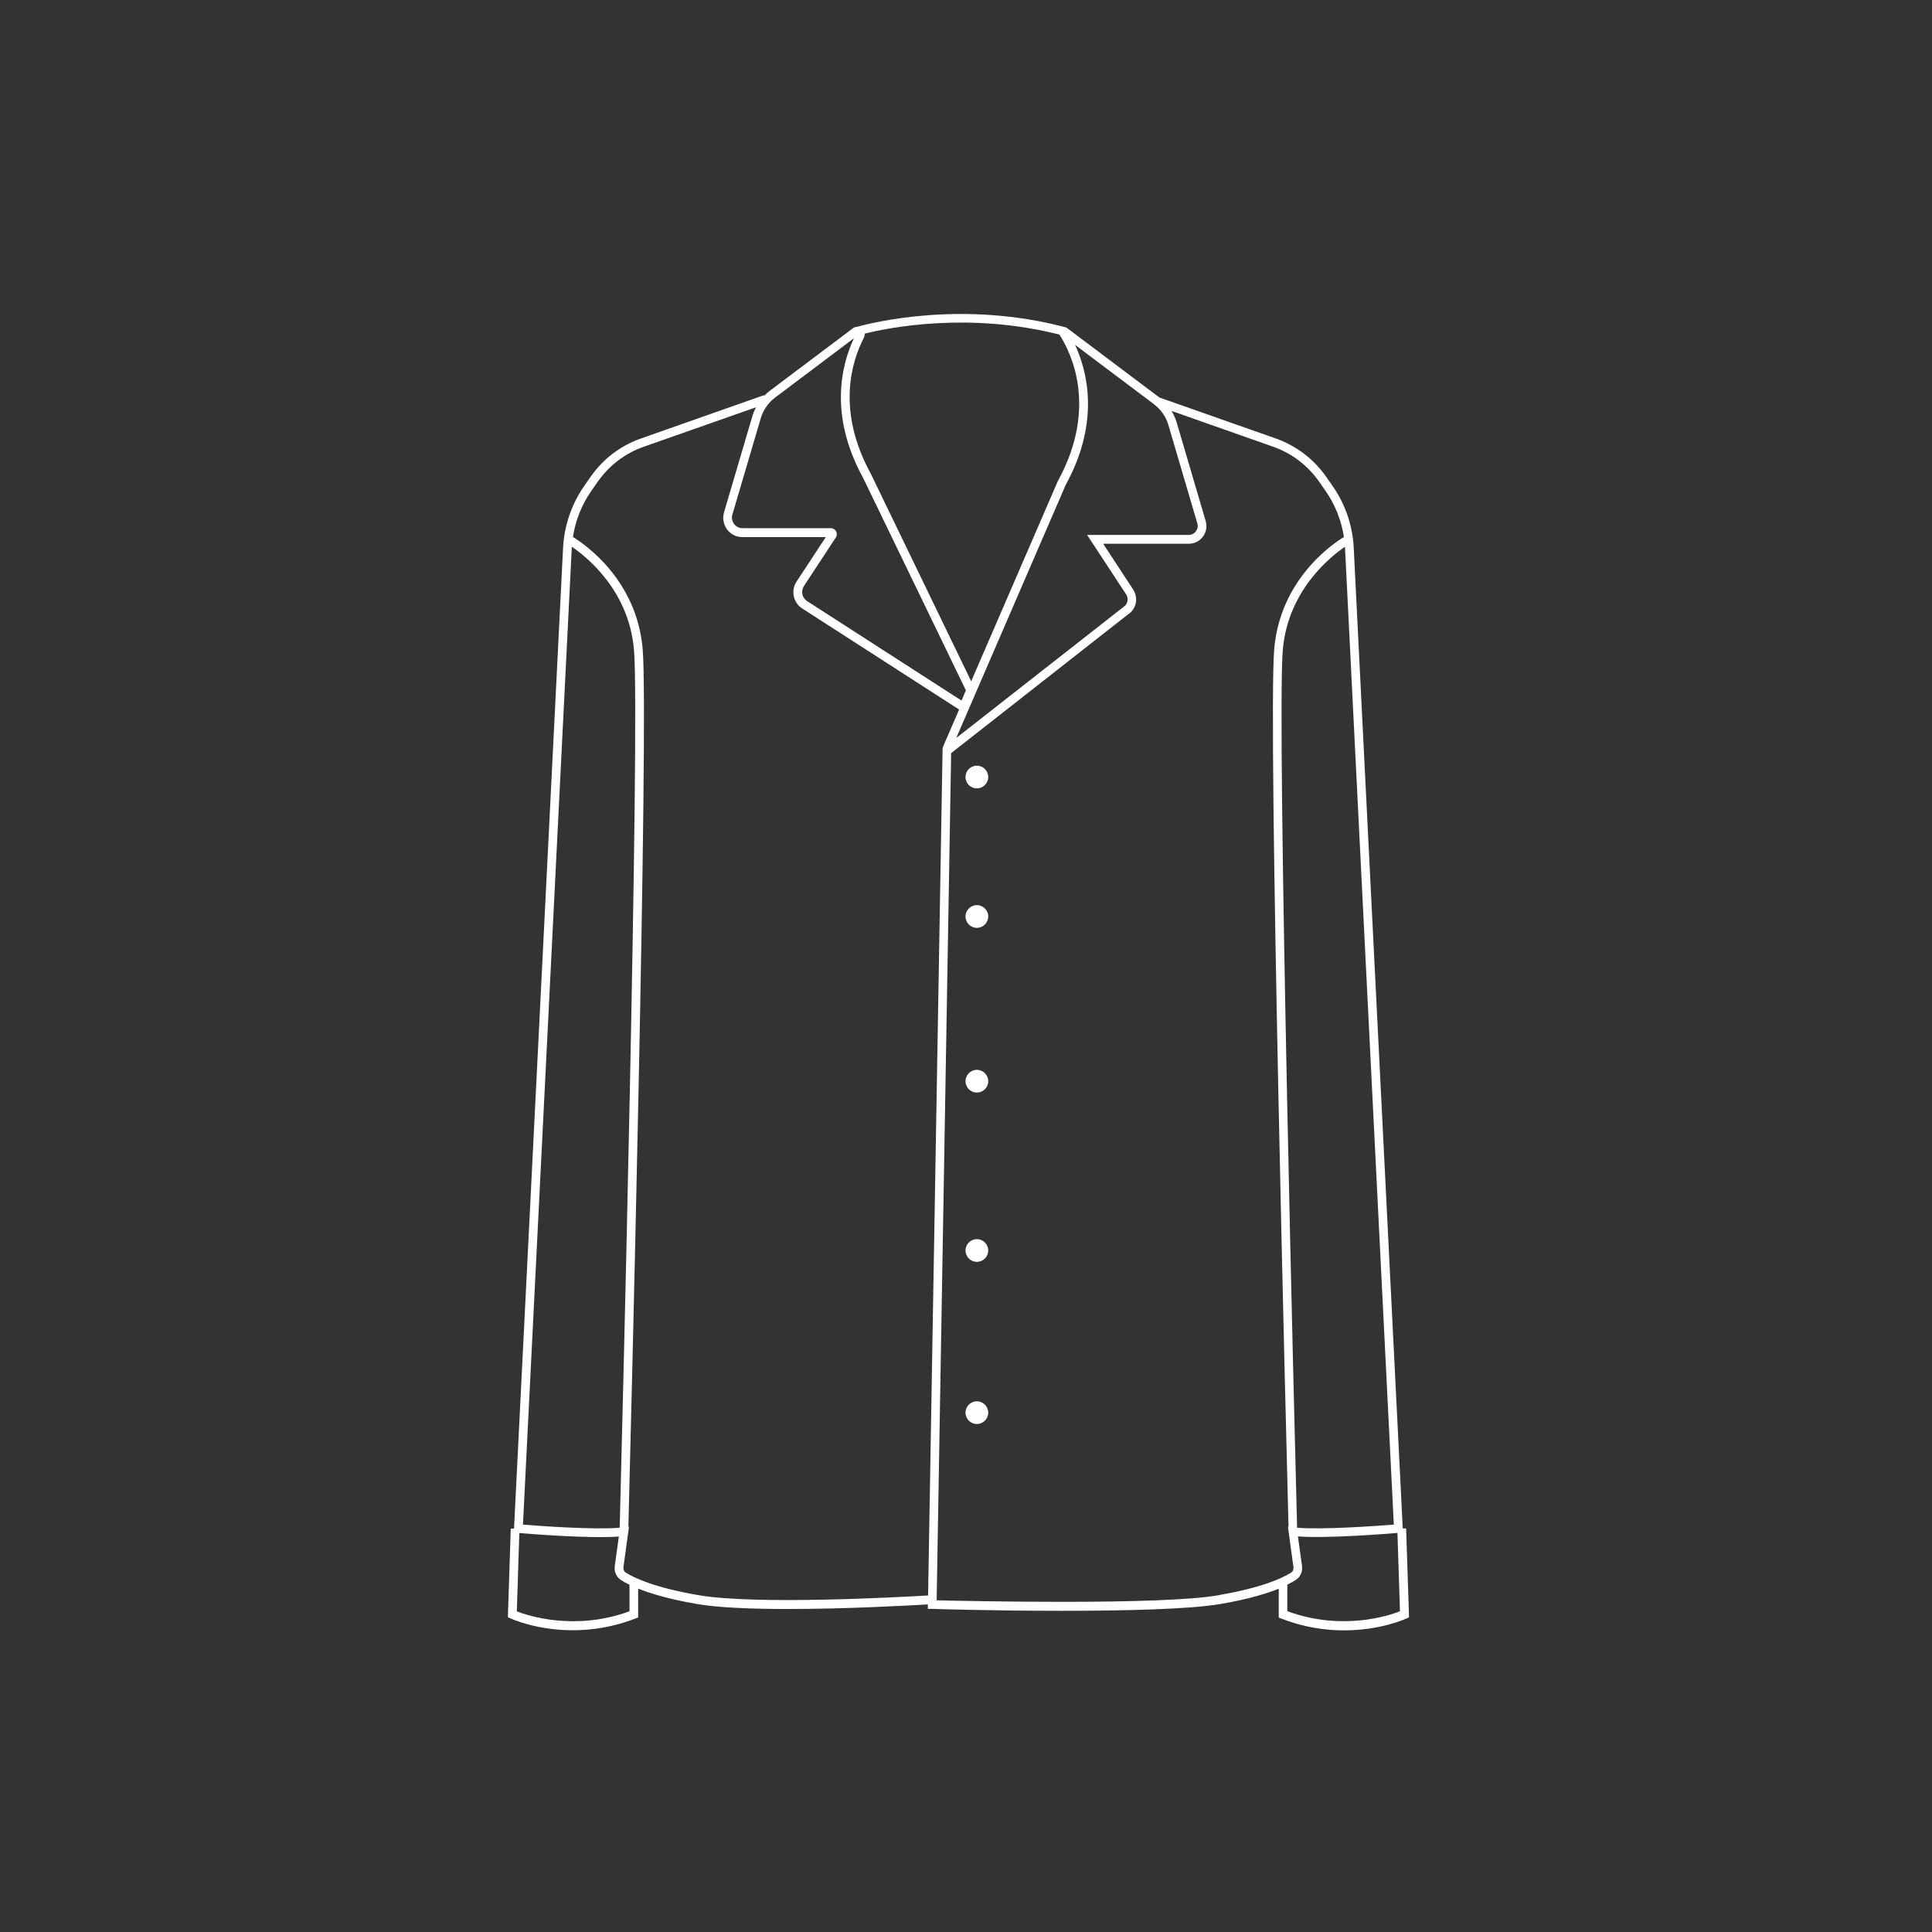 <?xml version="1.0" encoding="UTF-8"?>
<svg id="Calque_1" data-name="Calque 1" xmlns="http://www.w3.org/2000/svg" viewBox="0 0 160 160">
  <rect x="0" y="0" width="160" height="160" fill="#333333" stroke="none"/>
  <defs>
    <style>
      .cls-1 {
        fill: #fff;
        stroke-width: 0px;
      }
    </style>
  </defs>
  <path class="cls-1" d="M116.44,126.58h-.27s-4.06-81.21-4.06-81.21c-.09-1.86-.71-3.66-1.79-5.18l-.51-.73c-1.03-1.46-2.47-2.55-4.16-3.15l-9.63-3.39-7.66-5.76c-.05-.04-.11-.06-.17-.07-8.52-2.24-15.94-.38-17.24-.02-.11.01-.22.04-.32.12l-6.86,5.16c-.17.13-.34.28-.49.43l-.02-.05-10.17,3.58c-1.69.59-3.13,1.68-4.16,3.15l-.51.73c-1.08,1.53-1.69,3.32-1.79,5.18l-4.06,81.2v.02s-.27,0-.27,0l-.24,7.34.22.1c.13.06,2.18.98,5.16.98,1.53,0,3.3-.24,5.18-.97l.23-.09v-2.39c1.02.41,2.56.88,4.84,1.27,1.82.32,4.63.42,7.57.42,4.79,0,9.89-.28,11.58-.38h0s0,.37,0,.37h.36c.39.02,5.33.16,10.75.16,5.06,0,10.53-.12,13.11-.56,2.28-.39,3.82-.86,4.84-1.27v2.39l.23.09c1.88.73,3.65.97,5.18.97,2.98,0,5.03-.92,5.16-.98l.22-.1-.24-7.34ZM111.39,45.4l4.04,80.86c-1.29.1-5.84.44-8.01.26-.13-4.96-1.71-66.85-1.18-72.75.44-4.84,3.86-7.61,5.14-8.49,0,.04,0,.08.01.12ZM95.59,33.5c.55.41.96,1,1.16,1.66l2.41,8.19c.07.23.02.46-.12.65-.14.19-.36.3-.59.3h-8.42l3.23,4.92c.11.17.15.37.11.57-.04.2-.16.37-.36.5l-13.82,10.83,9.07-20.97c2.87-5.23,1.78-9.43.77-11.59l6.56,4.93ZM71.55,27.96c.05-.1.07-.22.06-.33,2.05-.51,8.63-1.82,16.13.08,0,0,0,0,0,.01.83,1.27,3.29,5.88-.13,12.11l-7.18,16.59-8.31-17.18c-2.87-5.23-1.59-9.32-.57-11.29ZM64.2,32.92l6.52-4.91c-1.04,2.22-2.09,6.38.76,11.57l8.51,17.59-.36.85-12.79-8.24c-.2-.13-.34-.33-.39-.57-.05-.23,0-.48.13-.68l2.64-4.02c.1-.15.11-.35.02-.51-.09-.16-.26-.26-.44-.26h-7.31c-.28,0-.54-.13-.7-.35s-.22-.51-.14-.77l2.35-7.97c.2-.69.63-1.31,1.21-1.74ZM47.35,45.4s0-.08.01-.12c1.28.87,4.71,3.65,5.14,8.49.53,5.9-1.05,67.79-1.18,72.75-2.18.18-6.72-.15-8.01-.26l4.04-80.86ZM52.13,133.44c-4.49,1.65-8.39.37-9.33.01l.21-6.49c.83.07,5.76.47,8.24.29l-.34,2.46c-.06.45.14.9.53,1.15.17.11.39.24.69.38v2.21ZM76.86,132.13c-2.59.15-14.34.79-19.04-.03-3.66-.63-5.32-1.44-5.99-1.86-.15-.09-.22-.26-.2-.44l.46-3.37h-.05c.16-6.16,1.71-66.76,1.18-72.73-.51-5.68-4.75-8.6-5.77-9.23.21-1.39.74-2.72,1.56-3.87l.51-.73c.95-1.34,2.26-2.34,3.81-2.88l9.28-3.26c-.12.23-.23.47-.3.73l-2.35,7.97c-.14.49-.05,1,.25,1.41s.77.64,1.28.64h6.9l-2.42,3.68c-.24.36-.32.8-.23,1.22s.34.79.71,1.02l12.98,8.36-1.34,3.1h0c-.03.06-.03.13-.03.19l-1.2,70.08ZM100.93,132.11c-4.86.84-20.77.48-23.36.42l1.2-70.16,14.65-11.49c.33-.21.56-.55.64-.93s0-.78-.21-1.12l-2.49-3.8h7.09c.46,0,.89-.21,1.17-.59.28-.37.36-.84.23-1.29l-2.41-8.19c-.1-.33-.25-.64-.42-.93l8.4,2.96c1.55.54,2.86,1.54,3.81,2.88l.51.73c.82,1.16,1.34,2.48,1.56,3.87-1.02.62-5.26,3.54-5.77,9.23-.54,5.97,1.02,66.57,1.18,72.73h-.05s.46,3.37.46,3.37c.02.18-.05.35-.2.44-.66.42-2.32,1.23-5.99,1.86ZM106.61,133.44v-2.21c.3-.14.52-.27.69-.38.38-.24.59-.69.53-1.15l-.34-2.46c2.48.18,7.42-.22,8.24-.29l.21,6.49c-.94.37-4.83,1.65-9.33-.01Z"/>
  <path class="cls-1" d="M80.9,63.41c-.52,0-.94.42-.94.94s.42.94.94.94.94-.42.94-.94-.42-.94-.94-.94Z"/>
  <circle class="cls-1" cx="80.9" cy="75.9" r=".94"/>
  <path class="cls-1" d="M80.9,88.6c-.52,0-.94.42-.94.94s.42.94.94.94.94-.42.94-.94-.42-.94-.94-.94Z"/>
  <circle class="cls-1" cx="80.9" cy="103.56" r=".94"/>
  <path class="cls-1" d="M80.9,116.05c-.52,0-.94.42-.94.94s.42.94.94.94.94-.42.94-.94-.42-.94-.94-.94Z"/>
</svg>